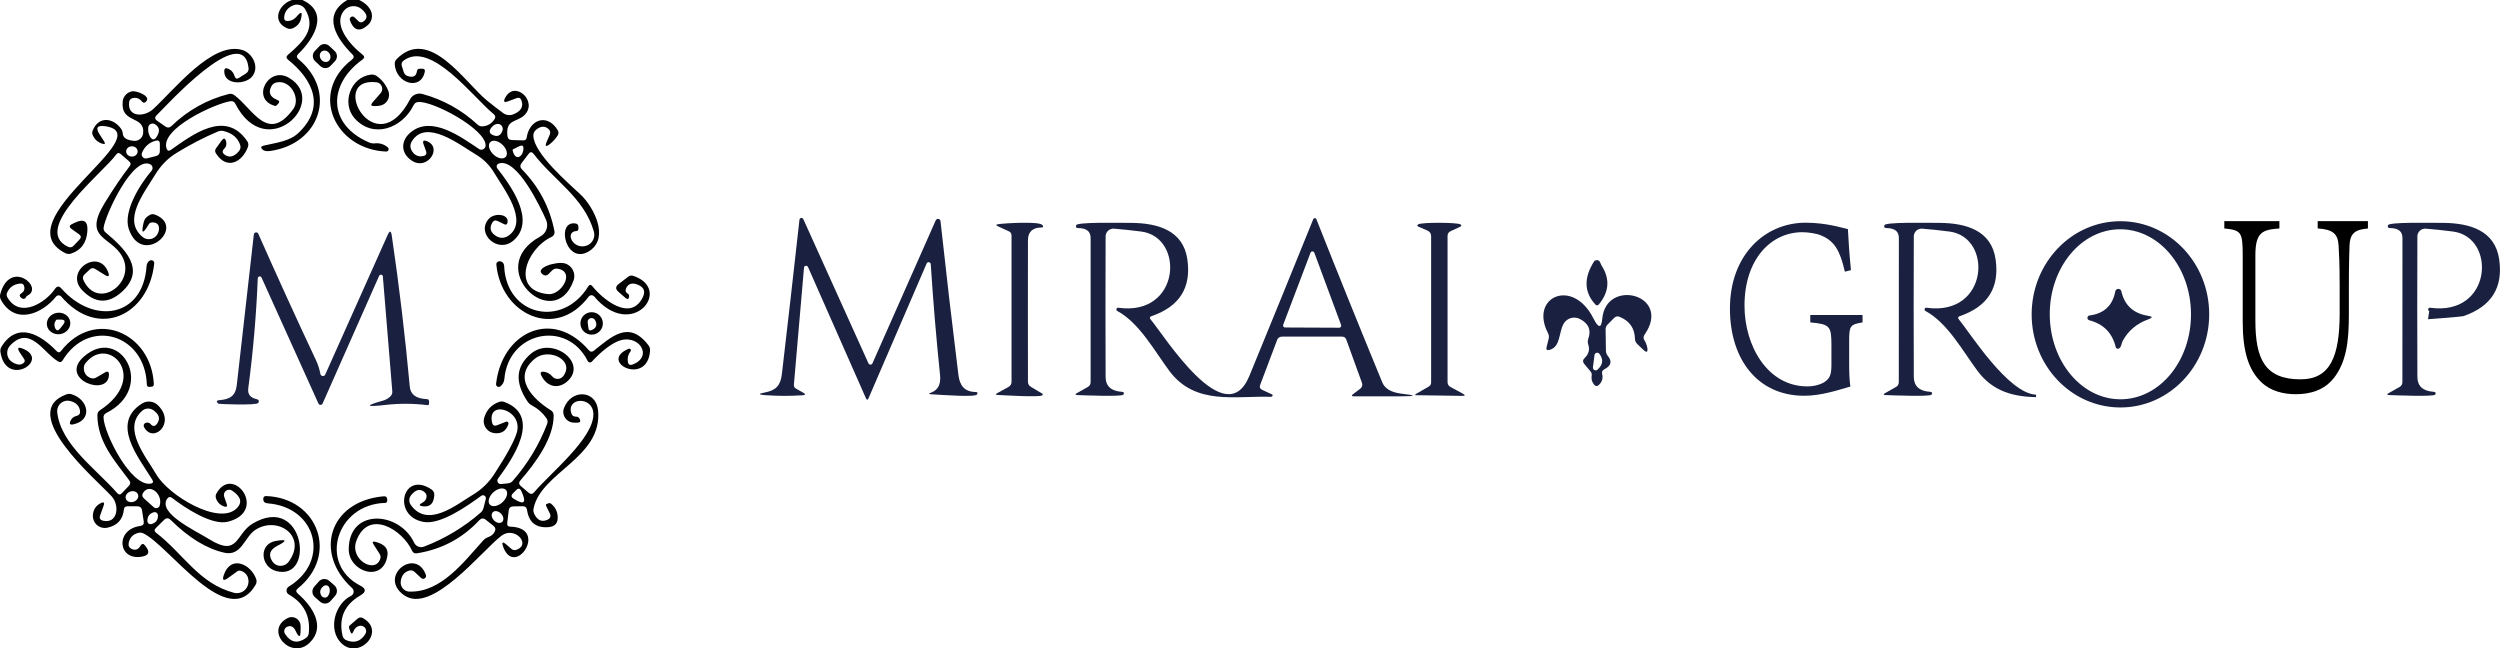 <?xml version="1.0" encoding="UTF-8"?><svg id="_レイヤー_1" xmlns="http://www.w3.org/2000/svg" viewBox="0 0 418.5 108.54"><defs><style>.cls-1{fill:#1a2140;}.cls-2{fill:rgba(2,1,2,.99);}</style></defs><path class="cls-2" d="m48.88,0h1.75c4.45,2.06,2.13,6.27-.71,9.04-.3.3-.29.59.04.86,6.58,5.47,3.59,14.13-4.63,15.36-.66.1-1.12.03-1.38-.22-.35-.33-.29-.55.18-.66,2-.48,4.31-.69,5.82-2.12,4.54-4.29,2.54-8.83-1.72-12.26-.35-.28-.35-.56,0-.85,2.63-2.27,4.72-4.38,2.88-7.57-.41-.71-1.29-1-2.05-.68-.89.38-1.39,1.03-1.49,1.95-.05.47.16.69.63.67.57-.03,1.05-.27,1.43-.72.8-.97,1.05-.84.75.37-.17.71-.64,1.24-1.39,1.57-.31.13-.61.13-.92,0-2.68-1.16-1.39-4.07.82-4.74Z"/><path class="cls-2" d="m58.13,0h2c.83.38,1.46.93,1.87,1.64.48.85.31,1.91-.42,2.56-1.35,1.2-2.35.94-3-.78-.1-.24.01-.51.25-.62.18-.08.4-.03.53.12l.62.61c.25.25.53.28.82.09.82-.55.73-1.25-.27-2.1-.87-.74-2.17-.64-2.91.22,0,0,0,0,0,0-1.98,2.33.9,5.71,3.06,7.4.37.28.36.56,0,.83-5.85,4.18-5.83,10.91,1.11,13.88.3.13.61.18.93.15.82-.09,1.55.13,2.19.66.17.14.2.39.06.56-.08.1-.2.15-.33.15-8.53-.35-13.01-9.77-5.71-15.41.35-.27.36-.56.05-.87-2.52-2.51-5.25-6.5-.83-9.1Z"/><path class="cls-2" d="m55.32,11.03c-.45.48-1.2.5-1.68.05,0,0,0,0,0,0l-.9-.85c-.48-.45-.5-1.2-.05-1.68l.76-.8c.45-.48,1.2-.5,1.68-.05h0s.9.85.9.85c.48.45.5,1.2.05,1.68l-.76.8Zm-.4-.75c.41-.23.53-.81.26-1.28t0,0c-.27-.48-.82-.67-1.24-.44-.41.23-.53.81-.26,1.28h0c.27.48.82.67,1.24.44Z"/><path class="cls-2" d="m45.44,14.43c-.57,1.04-.25,1.8.96,2.29.39.15.44.38.14.68l-.26.26c-.07.07-.15.1-.25.07-4.09-1.11-1.14-6.75,2.34-4.71,6.86,4.02-3.81,14.47-8.98,4.34-.17-.33-.43-.47-.8-.42-2.5.36-11.86,4.6-10.7,7.93.13.38.37.46.7.23,3.59-2.51,9.13-6.84,12.79-1.48.21.31.25.64.12.99-.94,2.55-3.55,3.92-5.36,1.05-.18-.29-.17-.57.03-.84l.9-1.25c.39-.53.65-.47.79.16.1.47,0,.85-.3,1.14-.4.39-.37.75.1,1.06.76.51,1.54.31,2.33-.62.27-.31.34-.67.21-1.06-.39-1.18-1.31-1.95-2.75-2.31-.33-.08-.66-.05-.98.08-2.41,1.02-4.73,2.23-6.98,3.62-1.41.87-2.58,2.07-3.52,3.61-2.02,3.29-5.46,7.63-2.11,10.41.7.58,1.74.49,2.32-.21.08-.09.14-.19.2-.3.22-.42.29-.82.21-1.2-.07-.35-.29-.58-.64-.67-.52-.13-.87-.04-1.06.29-1.01,1.7-1.29,1.59-.84-.34.13-.57.49-.99,1.07-1.27.27-.13.55-.14.83-.03,5.37,2.06-2.21,8.85-4.39,2.4-1-2.97,1.95-7.57,3.81-9.74.25-.29.22-.73-.07-.99-.05-.04-.1-.08-.15-.1-2.93-1.44-7.48,8.39-7.8,10.58-.05.33.06.6.31.82,3.15,2.64,6.9,6.18,2.75,9.95-2.27,2.05-4.48,1.97-6.64-.26-3.05-3.16,2.72-7.17,4.33-3.06.28.73.09.89-.57.48l-1.63-1c-.31-.19-.6-.16-.87.1l-.9.85c-.27.27-.33.57-.17.92,2.39,5.18,8.87.46,6.52-3.9-1.88-3.47-6.68-2.93-2.94-9.02,1.53-2.49,2.92-4.53,4.17-6.14.23-.29.2-.56-.08-.8l-1.44-1.25c-.27-.23-.52-.2-.73.09-2.14,3-14.34,12.49-8.08,15.45.36.17.67.11.94-.17l.99-1.04c.31-.33.28-.62-.09-.89l-1.22-.87c-.45-.32-.43-.6.06-.83l.41-.2c1.59-.78,2.31-.29,2.15,1.48-.17,1.91-1.08,3.13-2.73,3.66-.33.11-.66.08-.97-.08-10.52-5.37,16.05-19.82,6.72-21.24-1.39-.21-1.7.27-.92,1.44l.65,1c.34.51.22.66-.36.45-.67-.24-1.16-.69-1.47-1.35-.13-.27-.13-.55-.02-.83.98-2.38,3.31-2.19,4.71-.34.19.25.3.54.32.86.05.71.68,1.12,1.89,1.22.76.06,1.43-.49,1.52-1.24.37-3.1-3.79-1.55-3.42-5.34.08-.85.71-1.54,1.55-1.71.78-.15,3.41.86,2.28,1.79-.21.17-.41.15-.58-.06-.43-.54-.96-.74-1.57-.6-.35.08-.55.3-.6.66-.33,2.57,2.53,2.54,4,1.2,3.61-3.3,9.94-11.44,14.98-9.9,1.67.51,2.94,2.9,1.56,4.49-1.16,1.32-4.62,1.39-4.62-.94,0-.46.21-.6.64-.43.53.21.91.64,1.12,1.31.13.37.36.45.69.24l1.17-.74c.35-.22.5-.53.45-.94-.93-7.99-14.11,6.72-15.38,7.92-.35.33-.33.64.07.92l1.37.96c.37.26.72.23,1.05-.08,2.73-2.63,5.92-4.42,9.57-5.35.33-.09.63-.03.91.17,3.09,2.22,5.6,8.2,9.88,2.37,1.33-1.81-.51-5.05-2.85-4.46-.35.09-.62.3-.79.61Zm-19.19,8.43c.57-.91.46-1.6-.32-2.07-.34-.21-.79-.11-1.01.23-.05.09-.09.19-.1.29-.07.57.02,1.08.28,1.54.37.65.76.65,1.15.01Zm-2.48,2.72c-.14.35.02.76.38.9.14.06.29.07.43.03l1.51-.38c.45-.11.67-.4.67-.86v-1.15c0-.51-.24-.7-.73-.56-1.08.31-1.83.98-2.26,2.02Zm-.73-.24c0-.47-.44-.86-.97-.85h0c-.53,0-.96.39-.95.87h0c0,.47.44.86.97.85h0c.53,0,.96-.39.95-.87,0,0,0,0,0,0Z"/><path class="cls-2" d="m69.24,17.6c-1.9,3.89-6.8,5.71-9.91,2.17-2.16-2.48-.69-6.83,2.74-7.28.37-.05.7.04,1.01.25.89.63,1.53,1.46,1.93,2.49.36.94-.11,1.99-1.04,2.35-.07.03-.14.05-.22.07-.35.09-.73.12-1.12.11-.53,0-.62-.21-.27-.61l1.35-1.55c.4-.46.35-1.16-.11-1.57-.17-.15-.38-.24-.61-.26-8.2-.92-.18,13.97,5.65,2.86.39-.75,1.25-1.12,2.07-.9,3.47.95,6.55,2.65,9.23,5.12.24.23.53.33.86.3.85-.07,1.51-.47,1.98-1.2.21-.32.16-.6-.13-.84-3.37-2.72-10.5-12.37-15.07-8.98-.33.24-.43.55-.31.94l.31.98c.11.34.33.57.66.68.93.3,1.44.03,1.55-.8.04-.29.21-.44.5-.43h.4c.35,0,.49.17.42.52-.67,3.25-4.87,1.95-5.03-1.29-.02-.33.09-.61.32-.84,5.47-5.57,11.42,3.94,15.17,6.98.88.71,1.77,1.4,2.66,2.06.48.35,1.11.44,1.67.22,1.31-.51,1.77-1.29,1.39-2.34-.15-.4-.42-.53-.82-.38l-1.44.54c-.63.23-.8.05-.49-.55,1.58-3.15,5.63.57,3.22,2.88-1.25,1.2-3.16.64-2.81,3.47.05.43.3.66.74.67l1.9.06c.34.01.53-.15.58-.49.44-2.97,3.4-4.12,5.18-1.24.19.31.19.62-.01.93-.35.54-.77,1-1.26,1.39-.73.57-.91.43-.54-.42l.48-1.11c.17-.4.08-.74-.25-1.01-.61-.5-1.28-.44-2.03.17-.32.27-.47.61-.46,1.02.12,2.99,5.76,7.81,7.93,9.85,2.16,2.05,4.81,7.12,1.55,9.36-3.97,2.71-5.82-5.01-2.45-4.55.36.05.53.26.52.63,0,.09-.01.18-.01.27,0,.23-.11.36-.34.37-1.97.14-.61,3.13,1.62,2.48,1.02-.3,1.61-1.38,1.31-2.4-1.64-5.69-6.66-8.53-10.09-13-.28-.36-.56-.36-.83,0l-1.18,1.55c-.28.37-.26.73.07,1.06,2.86,2.93,4.67,6.38,5.44,10.37.07.38-.12.75-.47.92-4.29,1.97-6.94,9.03-.55,9.59,2.11.18,4.59-3.73,1.57-4.26-.37-.07-.69.03-.96.3l-.59.6c-.29.29-.6.31-.94.08-1.59-1.1,2.34-2.28,3.71-1.86,1.16.36,1.81,1.59,1.46,2.75,0,.03-.02.05-.03.08-3.23,9.09-15.3-2.07-5.55-7.36.99-.53,1.4-1.74.94-2.77-.98-2.18-4.87-10.43-7.92-9.43-.27.09-.42.38-.33.66.02.06.05.11.08.15,2.31,2.94,6.54,8.8,2.69,12.1-2.59,2.22-6.24-1.15-4.16-3.59,1.02-1.19,3.55-.84,3.17.61-.07.29-.25.37-.52.24l-1.09-.53c-.4-.2-.71-.11-.94.28-.52.92-.27,1.68.74,2.27.59.35,1.34.32,1.92-.06,3.61-2.42-.79-7.97-2.31-10.55-.77-1.3-1.81-2.34-3.12-3.11-2.62-1.56-8.23-6.01-10.64-2.25-.38.59-.37,1.18.02,1.76.46.68,1.08.94,1.85.77.47-.1.63-.38.46-.84l-.4-1.11c-.21-.59-.03-.77.55-.54,2.68,1.06.08,5-2.53,3.26-1.9-1.27-1.88-3.36-.15-4.77,3.49-2.83,8.36.79,11.4,2.82.32.22.77.13.99-.2.08-.11.12-.25.12-.38.05-2.74-8.83-7.52-11.31-7.28-.34.03-.59.21-.74.52Zm13.02,3.76c-.47.59-.36,1.02.34,1.29.74.29,1.25.01,1.52-.82.14-.44-.09-.9-.53-1.05-.1-.03-.2-.05-.3-.04-.37.02-.72.23-1.03.62Zm2.38,4.92c.43-.44.19-1.36-.52-2.04h0c-.71-.69-1.63-.88-2.06-.44,0,0,0,0,0,0-.43.44-.19,1.36.52,2.04t0,0c.71.69,1.63.88,2.06.44,0,0,0,0,0,0Zm1.17-1.13c.42,1.9,1.7,1.17,1.81-.18.05-.58-.18-.74-.71-.48l-1.02.5c-.06.03-.1.1-.08.16Z"/><path class="cls-1" d="m134.59,44.81l-1.69,19.56c-.03.31.09.54.36.69l1.17.66c.47.27.44.42-.1.45-2.1.14-4.18.13-6.25-.02-1.15-.09-1.17-.24-.05-.45,1.81-.34,2.62-1.12,2.85-3.03,1.01-8.61,1.99-17.25,2.95-25.9.03-.19.2-.31.39-.28.11.02.2.09.25.18l10.91,24.15c.09.19.3.27.48.19.08-.04.15-.1.19-.19l10.59-23.93c.09-.21.34-.31.56-.21.13.06.23.19.24.33.93,8.54,1.93,17.12,3,25.75.22,1.81,1.04,2.83,2.88,2.86.32,0,.4.14.23.41-.29.49-5.52.1-7.69-.03-.43-.03-.44-.11-.03-.26,1.18-.43,1.69-1.39,1.54-2.89-.65-6.31-1.17-12.52-1.56-18.62-.01-.2-.18-.35-.38-.34-.14,0-.25.09-.31.22l-9.72,22.54c-.15.35-.3.35-.45,0l-9.69-21.95c-.08-.18-.28-.26-.46-.18-.12.05-.2.16-.21.29Z"/><path class="cls-1" d="m213.78,56.94l-2.82,7.47c-.15.4-.03.69.35.86l1.61.75c.13.06.15.15.08.27-.06.1-.14.15-.24.14-5.95-.21-12.64,1.49-16.99-4.31-2.49-3.34-5.01-8.03-8.71-10.05-.15-.06-.22-.23-.16-.38.05-.13.2-.21.34-.17,10.39,1.43,11.12-11.83,3.8-12.76-1.63-.21-3.14-.37-4.55-.48-.72-.06-1.35.48-1.41,1.2,0,.03,0,.06,0,.09-.03,7.85-.03,15.69,0,23.52,0,1.55.92,2.38,2.73,2.5.33.03.42.18.25.47-.22.38-6.72.11-7.64.08-.47-.01-.5-.13-.09-.36l1.77-1c.31-.18.47-.45.47-.82,0-8.05,0-16.09,0-24.13,0-1.09-.69-1.64-2.07-1.65-.34,0-.46-.16-.35-.48.17-.53,6.51-.4,9.21-.39,4.54.03,8.7,1.3,9.4,6.08.7,4.74-1.29,7.91-5.96,9.52-.34.11-.4.31-.17.58,2.28,2.71,12.51,19.18,16.51,9.45,3.59-8.75,7.16-17.5,10.7-26.25.06-.14.22-.21.36-.16.07.03.13.08.16.16,3.63,9.17,7.31,18.28,11.04,27.33.43,1.05,1.51,1.68,3.23,1.88,2.52.29,2.5.44-.07.44h-7.9c-.43,0-.47-.13-.13-.38l1.15-.87c.35-.27.45-.62.3-1.04l-2.61-7.2c-.12-.33-.36-.5-.72-.5h-10c-.43,0-.73.19-.88.59Zm1.03-2.58c-.07.18.02.37.2.44.04.01.08.02.12.02l9.05.04c.19,0,.34-.15.34-.34,0-.04,0-.08-.02-.12l-4.48-12.09c-.06-.18-.26-.27-.43-.21-.1.03-.17.11-.21.21l-4.57,12.05Z"/><path class="cls-1" d="m169.33,63.92v-24.52c-.02-.32-.16-.55-.45-.68l-1.79-.82c-.42-.19-.4-.32.06-.38,1.03-.15,6.75-.5,7.32.13.26.29.19.44-.2.44-1.36.01-2.19.69-2.19,2.12-.01,7.9-.02,15.8,0,23.69,0,.37.16.66.48.85l1.88,1.12c.17.1.18.21,0,.32-.53.34-6.31-.02-7.38-.07-.43-.02-.45-.13-.08-.33l1.85-1.02c.33-.19.5-.47.5-.85Z"/><path class="cls-1" d="m237.12,66.16c-.29,0-.31-.08-.06-.23l2.11-1.22c.27-.16.4-.39.4-.7v-24.45c0-.47-.22-.8-.65-.98l-1.47-.63c-.24-.1-.26-.23-.05-.39.49-.36,6.5-.35,7.07,0,.23.14.22.27-.03.39l-1.61.75c-.34.16-.51.43-.51.8v24.45c0,.37.16.65.49.83l2.05,1.11c.47.26.44.39-.1.38l-7.64-.11Z"/><path class="cls-1" d="m354.91,68.21c-8.21-.03-14.84-7.03-14.81-15.64h0c.03-8.61,6.71-15.57,14.91-15.54,8.21.03,14.84,7.03,14.81,15.64h0c-.03,8.61-6.71,15.57-14.91,15.54Zm.09-1.37c6.53-.02,11.8-6.41,11.77-14.27-.03-7.86-5.34-14.21-11.87-14.19-6.53.02-11.8,6.41-11.77,14.27.03,7.86,5.34,14.21,11.87,14.19Z"/><path class="cls-1" d="m266.88,43.71s.07-.08.12-.09c.86-.32.86.46,1.1.83,1.43,2.21,1.29,4.37-.42,6.47-.21.26-.42.27-.65.02-1.87-2.07-1.92-4.48-.15-7.23Z"/><path class="cls-1" d="m355.33,57.1c-.19.34-.16.81-.52,1.17-.15.15-.39.15-.54,0-.05-.05-.09-.11-.1-.18-.58-2.37-2.06-3.87-4.44-4.48-.22-.06-.34-.29-.28-.51.04-.15.17-.27.33-.29,2.44-.31,3.88-1.66,4.32-4.05.06-.28.34-.46.62-.39.19.04.34.19.39.37.53,2.36,2.01,3.73,4.46,4.12.8.12.82.32.05.6-1.94.7-3.37,1.91-4.29,3.63Z"/><path class="cls-1" d="m268.22,53.36c.61-6.89,11.75-4.04,7.08,2.66-.21.31-.22.62-.03.93.25.39.41.81.49,1.26.12.76-.1.88-.66.35l-1.01-.96c-.26-.25-.39-.55-.4-.9-.05-1.76-.9-2.98-2.56-3.66-.35-.15-.65-.09-.92.18l-1.1,1.11c-.22.22-.33.49-.33.8l.05,3.55c0,.34.12.64.33.91.75.91.54,1.66-.62,2.25-.31.16-.42.41-.34.75.17.68.01,1.27-.46,1.76-.35.38-.68.36-.97-.07-.3-.42-.41-.9-.32-1.44.03-.24-.03-.45-.18-.64l-1.04-1.25c-.31-.36-.29-.7.05-1.03.67-.65.87-1.39.6-2.22-.12-.35-.12-.69.01-1.03.51-1.45.03-2.54-1.45-3.29-.99-.49-2.19-.11-2.72.86-.79,1.47-.49,3.84-2.32,4.33-.45.12-.61-.04-.5-.49l.34-1.35c.09-.35.05-.68-.12-1-3.12-6.02,4.16-9.32,7.62-2.43.84,1.67,1.33,1.69,1.48.06Zm-1.3,6.08l-.26,2.05c-.03.25.15.48.4.51.13.02.25-.02.35-.11.93-.83,1.04-1.72.33-2.66-.15-.2-.44-.25-.64-.1-.1.07-.17.19-.18.31Z"/><path class="cls-1" d="m43.15,46.58c-.24,6.09-.77,12.24-1.59,18.43-.13.97.33,1.57,1.38,1.8.38.09.48.3.3.64-.23.45-6.62.2-6.71.12-.37-.35-.3-.55.21-.59,1.73-.13,2.69-.68,2.9-2.55.95-8.48,1.9-16.87,2.85-25.17.02-.21.2-.38.42-.36.15.01.28.1.33.24,3.17,7.15,6.39,14.22,9.68,21.21.33.71.57,1.46.71,2.24.04.23.26.39.49.36.15-.02.27-.12.33-.26l10.45-23.37c.33-.75.56-.72.68.09,1.25,8.47,2.25,16.91,3.02,25.33.12,1.31,1.07,2,2.85,2.07.27.01.39.15.38.42,0,.11-.01.22-.01.32,0,.21-.1.3-.3.27-2.31-.29-4.63-.3-6.94-.04-3.4.39-3.55.15-.45-.72.49-.14.9-.38,1.24-.73.23-.23.33-.51.3-.84l-1.58-19.22c-.01-.18-.17-.31-.35-.29-.12.01-.22.08-.27.19l-9.47,21.39c-.09.19-.31.27-.5.19-.08-.04-.15-.1-.19-.19l-9.53-21.1c-.08-.17-.27-.24-.44-.16-.11.05-.19.16-.19.28Z"/><path class="cls-2" d="m4.33,49.77c-.19.37-.56.3-.81.06-.31-.27-.28-.52.07-.74.4-.25.56-.6.48-1.06-.07-.42-.31-.61-.73-.56-1.03.11-1.75.61-2.14,1.5-.13.29-.11.56.05.83,2.13,3.62,6.45.8,7.96-1.45.33-.48.68-.5,1.06-.07,5.36,6.11,13.69,4.92,14.27-3.76.03-.39.22-.72.54-.9.23-.14.53-.06.67.17.05.09.08.2.07.3-.89,8.65-9.34,12.82-15.57,5.55-.2-.24-.55-.27-.79-.07-.03.02-.05.05-.08.08-2.34,2.91-6.86,4.82-9.22.55-.17-.31-.21-.63-.12-.96,1.62-5.97,7.37-1.15,4.57.24-.13.07-.22.16-.28.29Z"/><path class="cls-2" d="m99.17,47.92c1.71,2.14,6.29,5.96,8.38,1.95.56-1.07.28-1.81-.85-2.24-.91-.34-1.53-.14-1.88.61-.19.39-.09.7.28.93.18.11.25.28.21.51-.07.41-.27.48-.59.21l-1.19-1.04c-.52-.45-.51-.88.04-1.31l1.58-1.21c.27-.21.56-.26.87-.15,6.73,2.25-.25,10.98-6.56,3.44-.21-.24-.57-.28-.82-.07-.03.03-.07.06-.09.1-5.53,7.37-14.7,2.97-15.46-5.37-.03-.27.17-.51.44-.54,0,0,.02,0,.02,0,.52-.03.83.31.85.83.38,8.33,9.75,10.4,14.06,3.39.21-.35.45-.37.71-.04Z"/><path class="cls-2" d="m11.75,53.84c.16.98-.59,1.92-1.66,2.09-1.07.17-2.07-.49-2.23-1.47-.16-.98.59-1.92,1.66-2.09,1.07-.17,2.07.49,2.23,1.47Zm-2.36-.26c-.29.39-.36.81-.2,1.24.22.59.52.63.91.13l.47-.6c.43-.57.29-.85-.42-.85h-.59c-.07,0-.13.03-.17.08Z"/><path class="cls-2" d="m100.92,54.14c0,1.04-.84,1.88-1.88,1.88-1.04,0-1.88-.84-1.88-1.88h0c0-1.04.84-1.88,1.88-1.88h0c1.04,0,1.88.84,1.88,1.88Zm-2.4.91c.02.16.17.28.33.27.02,0,.05,0,.07-.02.88-.31,1.12-.87.71-1.68-.15-.33-.55-.47-.88-.32-.27.12-.42.41-.37.7l.14,1.05Z"/><path class="cls-2" d="m9.76,60.52c-2.49-1.41-4.7-6.19-8.05-2.7-.7.73-.67,1.88.05,2.57.09.09.2.17.31.24.77.47,1.38.53,1.85.16.25-.2.29-.44.11-.71l-.69-1.03c-.53-.81-.35-1.03.54-.66,4.59,1.91-2.87,6.62-3.81.54-.05-.33.02-.64.2-.93,2.69-4.28,6.55-1.97,9.2.77.27.28.52.27.76-.03,5.62-7.19,15.08-3.05,15.52,5.51.02.33-.14.5-.47.5-.09,0-.19,0-.29.01-.27,0-.4-.12-.41-.39-.26-8.41-9.68-11.31-14.1-4.04-.18.29-.42.36-.72.19Z"/><path class="cls-2" d="m99.06,60.55c-.15.17-.42.17-.58.01-.03-.03-.06-.07-.09-.11-3.48-7-13.28-4.95-13.96,2.99-.05.5-.26.91-.65,1.23-.19.16-.47.14-.64-.06-.08-.1-.12-.22-.1-.35.97-8.57,9.39-12.77,15.54-5.62.25.29.52.31.82.08,2.9-2.28,5.85-5.26,9.15-.92.2.27.29.57.27.91-.41,6.05-8.78,1.85-3.59-.32.13-.06.3,0,.36.13.05.1.03.21-.04.29-.4.52-.55,1.1-.45,1.74.07.48.34.64.79.47,3.66-1.36.9-5.45-2.63-3.82-1.26.58-2.66,1.7-4.2,3.35Z"/><path class="cls-2" d="m26.14,89.19c4.57,3.52,7.16,8.49,13.01,10.04,1.04.28,2.11-.34,2.38-1.38.04-.16.06-.32.07-.49,0-.85-.38-1.44-1.15-1.77-.27-.12-.53-.09-.77.08l-1.51,1.09c-.77.55-1.01.38-.7-.52,1.17-3.41,4.55-1.79,5.41.68.12.34.09.66-.09.97-4.64,8.01-14.52-6.64-18.83-8.62-.26-.12-.53-.14-.8-.07-.91.23-1.45.8-1.62,1.7-.09.47.09.8.52,1,.6.27,1.08.1,1.44-.51.25-.43.51-.44.8-.05l.17.23c.63.85.42,1.38-.61,1.59-4.11.85-4.7-4.53-.37-5.12.45-.06.64-.31.57-.76l-.28-1.83c-.07-.47-.35-.7-.82-.7h-1.61c-.37,0-.58.18-.61.55-.17,1.66-1.09,2.67-2.77,3.04-1.09.23-2.15-.46-2.38-1.54-.04-.19-.05-.39-.04-.59.07-.88.48-1.53,1.23-1.94.59-.33.77-.17.54.46l-.55,1.53c-.18.5-.01.8.51.91,2.44.52,2.78-2.57,1.42-4.07-2.55-2.82-15.92-14.02-7.59-17.08.29-.11.57-.12.86-.03,2.78.82,3.64,4.3.33,5.04-.58.13-.74-.07-.49-.6.19-.43.53-.7,1.02-.82.45-.11.63-.4.56-.86-.13-.85-.69-1.39-1.66-1.63-.94-.23-1.89.35-2.11,1.29-.05.2-.06.41-.04.61.6,5.41,6.52,9.49,10.04,13.52.25.29.51.3.78.02l1.17-1.23c.29-.29.31-.6.06-.93-2.5-3.35-5.32-6.48-5.33-10.92,0-.35.15-.62.44-.81,8.38-5.51,1.37-12.78-2.44-7.86-.19.25-.28.53-.27.85.03.78.39,1.31,1.1,1.6.34.14.67.12,1-.07l1.41-.83c.49-.29.72-.15.7.42-.15,3.75-8.45.71-4.23-3.06,6.11-5.44,12.25,5.15,3.79,9.41-.33.17-.49.43-.47.8.15,2.76,4.52,11.42,7.82,11.04.47-.05.58-.28.33-.69-2.25-3.66-7.05-9.4-1.69-12.74.84-.52,1.93-.4,2.64.29,3.11,3.03-.83,6.49-2.32,3.66-.13-.24-.04-.54.2-.67.03-.02.06-.03.1-.04.33-.09.59-.03.77.18.39.47.77.46,1.12-.04.57-.8.36-1.55-.63-2.25-.56-.4-1.33-.37-1.85.08-3.46,2.96.68,7.79,2.33,10.65,2.04,3.54,10.54,8.65,13.49,5.68.96-.97.7-1.96-.79-2.95-.4-.27-.95-.16-1.22.24-.15.23-.19.52-.1.78l.42,1.22c.14.41,0,.55-.4.42-.67-.22-1.13-.66-1.38-1.33-.11-.3-.09-.59.07-.87,2.77-4.96,8.71,2.99,1.94,4.74-2.71.7-7.29-2.37-9.36-3.97-.33-.25-.62-.2-.85.15-1.57,2.42,4.7,5.29,7.1,6.78,4.88,3.02,4.35-.93,7.22-2.64,8.7-5.18,10.56,9.73,3.93,7.94-2.62-.7-2.96-4.54-.05-5.04,1.85-.31,1.94-.04.27.81-1.29.67-1.57,1.54-.84,2.63.5.76,1.53.96,2.29.45.16-.1.29-.23.41-.38,3.24-4.33-1.86-7.79-5.57-5.35-1.8,1.19-2.31,4.44-5.14,3.82-2.96-.65-5.97-2.48-9.02-5.49-.37-.37-.74-.37-1.11,0l-1.37,1.35c-.29.29-.27.55.05.8Zm-.39-4.27c.25.22.63.2.85-.05.06-.06.1-.13.12-.21.62-1.88-1.63-3.84-2.74-2.2-.25.37-.2.7.13.99l1.64,1.47Zm-2.65-2.16c-.18-.46-.77-.67-1.33-.46-.56.21-.87.76-.69,1.22.18.46.77.67,1.33.46.56-.21.87-.76.69-1.22Zm1.57,4.47c0,.29.25.53.54.52.05,0,.1,0,.14-.02.77-.22,1.13-.72,1.09-1.49-.02-.3-.27-.53-.57-.51-.04,0-.08,0-.12.02-.73.21-1.09.71-1.08,1.48Z"/><path class="cls-2" d="m83.2,71.19l1.49-.59c.16-.07.34,0,.41.17.03.07.03.15.01.22-.37,1.14-1.14,1.65-2.33,1.52-1.11-.12-1.91-1.11-1.8-2.21.01-.11.03-.23.07-.34.38-1.33,1.22-2.23,2.51-2.68.3-.1.59-.1.88.01,6.39,2.41,1.24,9.68-1.07,12.83-.19.25-.14.61.11.8.12.09.26.13.41.11l1.14-.12c.33-.03.6-.17.81-.42,2.48-2.84,4.4-6.01,5.75-9.52.13-.35.09-.67-.12-.97-.62-.89-1.43-1.6-2.42-2.13-.32-.17-.58-.4-.77-.7-2.12-3.17-1.93-5.81.57-7.94,3.48-2.97,9.31,1.26,6.38,4.36-1.55,1.64-3.61,1.3-4.6-.7-.26-.53-.1-.74.49-.65.53.09.97.34,1.33.77.42.5,1.17.56,1.66.14.07-.06.13-.13.19-.2,1.99-2.7-2.46-4.76-4.72-2.94-3.95,3.18-.4,6.79,2.63,8.67.31.19.46.46.47.82.06,3.79-2.98,7.93-5.57,10.93-.29.33-.26.64.07.93l1.3,1.11c.34.29.65.27.94-.07,2.65-3.15,10-9.03,9.91-13.11-.07-3.05-4.58-2.75-3.68-.08.12.37.37.54.75.53.3,0,.52.13.65.42.19.39.06.59-.37.59h-.58c-1,0-1.81-.81-1.81-1.81,0-.22.04-.43.12-.63,1.22-3.22,5.38-3.06,5.71.4.75,7.92-9.55,10.31-10.8,16.4-.07.34-.02.67.14.98.53,1.03,1.26,1.33,2.17.92.51-.23.64-.6.39-1.1l-.59-1.21c-.09-.17-.04-.29.14-.36.11-.04.21-.08.3-.11.13-.03.24-.01.34.06.68.53,1.06,1.22,1.14,2.07.11,1.18-.42,1.81-1.6,1.89-2.05.13-3.22-.83-3.52-2.87-.07-.43-.32-.65-.75-.64l-1.55.03c-.46,0-.72.24-.77.69l-.25,2.11c-.05.38.12.58.51.59,6.52.17.76,8.63-1.17,3.42-.31-.86-.13-.99.56-.39l.78.68c.27.23.58.28.92.15,2.44-.94-.4-4.02-2.59-2.32-3.34,2.58-11.63,13.19-16.26,9.95-4.47-3.13,1.91-8.13,3.63-3.43.1.25-.02.54-.27.64-.18.07-.39.03-.53-.11l-1.09-1.02c-.25-.23-.54-.31-.87-.22-.85.23-1.33.84-1.45,1.83-.09.84.51,1.6,1.35,1.69.04,0,.07,0,.11,0,5.31.18,9.15-5.03,12.34-8.55.24-.27.53-.46.87-.58.49-.17.85-.47,1.07-.91.19-.38.12-.7-.22-.97l-1.29-1.02c-.38-.3-.74-.27-1.07.08-2.85,3.05-6.33,4.89-10.43,5.54-.4.07-.68-.08-.84-.45-1.59-3.49-7.26-7.05-9.3-1.68-1.22,3.2,3.15,5.62,3.98,3.07.1-.29.07-.57-.1-.84l-1.02-1.59c-.25-.4-.15-.54.31-.43,1.51.37,2.19,1.13,2.02,2.28-.68,4.69-6.5,2.75-6.48-1.05.03-6.91,8.47-6.37,10.95-1.08.29.61,1,.9,1.63.66,3.49-1.33,6.65-3.22,9.48-5.68.26-.22.43-.5.51-.83l.38-1.5c.06-.26-.1-.53-.37-.59-.14-.03-.28,0-.39.08-2.29,1.68-6.82,4.89-9.66,4.38-5.42-.98-3.48-8.74,1.36-5.41.29.2.45.53.43.88-.06,1.41-.68,2.05-1.87,1.92-.71-.08-.74-.29-.11-.62.35-.18.57-.45.66-.81.09-.36,0-.66-.27-.91-.73-.66-1.49-.51-2.28.46-.4.48-.42,1.16-.05,1.66,2.82,3.93,7.56-.02,10.4-1.73,1.45-.87,2.64-2.02,3.57-3.46,2.09-3.21,3.35-5.52,3.76-6.92,1.13-3.86-5.04-5.61-4.13-1.68.11.47.38.61.82.43Zm1.5,10.83c-.42-.46-1.36-.29-2.11.39-.74.68-1.01,1.6-.59,2.06h0c.42.46,1.36.29,2.11-.39.74-.68,1.01-1.6.59-2.06h0Zm1.7.03l-.53.53c-.34.34-.31.64.1.9,1.8,1.13,2.23.71,1.3-1.28-.22-.47-.51-.52-.87-.15Zm-2.34,5.32c.33-.31.25-.93-.18-1.38,0,0,0,0,0,0-.43-.45-1.04-.57-1.37-.26-.33.31-.25.93.18,1.38,0,0,0,0,0,0,.43.45,1.04.57,1.37.26Z"/><path class="cls-2" d="m49.84,99.36c2.5,2.15,4.73,5.57,2,8.23-3.09,3.02-7.68-2.05-3.7-4.12.73-.38,1.63-.09,2.01.64.11.21.17.45.17.69v.7c0,1.27-.28,1.3-.84.1-.32-.69-.77-.92-1.36-.7-.43.16-.65.64-.49,1.05.02.05.05.11.08.16.93,1.44,2.09,1.68,3.48.71.3-.21.47-.49.5-.86.29-2.85-.83-5-3.34-6.44-.37-.21-.49-.68-.28-1.05.06-.11.15-.2.26-.27,7.03-4.27,4.66-13.32-3.52-13.94-.51-.04-.75-.29-.74-.74,0-.33.18-.49.51-.48,8.68.34,12.2,9.9,5.27,15.47-.34.28-.34.56,0,.85Z"/><path class="cls-2" d="m64.41,84.19c-8.12.26-11.14,10.22-4.11,13.84,1.01.51,1.02,1.06.05,1.63-2.68,1.55-3.68,3.8-3.01,6.75.09.38.31.64.68.78,1.33.52,2.38.17,3.14-1.06.26-.43.13-.99-.3-1.25-.19-.12-.43-.16-.65-.12-.49.1-.84.41-1.05.94-.19.47-.36.47-.53,0l-.19-.57c-.05-.17-.02-.31.11-.43l1.28-1.11c.3-.27.62-.3.97-.1,3.92,2.27-.83,7.08-3.72,4.12-2.19-2.25-1.04-6.52,1.69-7.87.39-.19.55-.67.35-1.06-.04-.09-.1-.16-.17-.23-6.43-5.84-3.87-14.41,5.04-15.35.63-.07.82.01.84.66,0,.29-.13.43-.42.44Z"/><path class="cls-2" d="m55.34,100.61c-.45.52-1.23.57-1.75.12,0,0,0,0,0,0l-.87-.76c-.52-.45-.57-1.23-.12-1.75h0s.76-.87.76-.87c.45-.52,1.23-.57,1.75-.12,0,0,0,0,0,0l.87.76c.52.45.57,1.23.12,1.75,0,0,0,0,0,0l-.76.87Zm-1.2-2.48c-.57.47-.69,1-.35,1.58.19.32.6.43.92.24.07-.04.13-.09.18-.16.59-.72.35-2.16-.64-1.73-.04.01-.08.04-.11.07Z"/><path class="cls-1" d="m327.93,53.49c-.23-.27-.17-.47.17-.58,4.67-1.61,6.66-4.78,5.96-9.52-.7-4.78-4.86-6.05-9.4-6.08-2.7-.01-9.04-.14-9.21.39-.11.32.01.48.35.48,1.38.01,2.07.56,2.07,1.65,0,8.04-.01,16.08-.01,24.13,0,.37-.16.64-.47.82l-1.77,1c-.41.23-.38.35.09.36.92.03,7.42.3,7.64-.08.17-.29.08-.44-.25-.47-1.81-.12-2.72-.95-2.73-2.5-.03-7.83-.03-15.67,0-23.52,0-.03,0-.06,0-.09.06-.72.68-1.25,1.41-1.2,1.41.11,2.92.27,4.55.48,7.32.93,6.59,14.19-3.8,12.76-.14-.04-.29.04-.34.17-.06.15.01.32.16.38,3.7,2.02,6.22,6.71,8.71,10.05,2.63,3.51,6.12,4.27,9.78,4.37v-.42c-4.71-.19-11.16-10.5-12.91-12.58Z"/><path class="cls-1" d="m406.45,53.44c-.35.03,5.61-.41,5.95-.53,4.67-1.61,6.66-4.78,5.96-9.52-.7-4.78-4.86-6.05-9.4-6.08-2.7-.01-9.04-.14-9.21.39-.11.32.01.48.35.48,1.38.01,2.07.56,2.07,1.65,0,8.04-.01,16.08-.01,24.13,0,.37-.16.64-.47.82l-1.77,1c-.41.23-.38.35.09.36.92.03,7.42.3,7.64-.08.17-.29.08-.44-.25-.47-1.81-.12-2.72-.95-2.73-2.5-.03-7.83-.03-15.67,0-23.52,0-.03,0-.06,0-.09.06-.72.68-1.25,1.41-1.2,1.41.11,2.92.27,4.55.48,7.32.93,6.59,14.19-3.8,12.76-.14-.04-.29.04-.34.17-.06.15.01.32.16.38"/><path d="m396.39,38.25c-2.21.17-3.01.87-3.08,2.88-.03,1-.11,2.84-.11,6.85v4.71c0,4.45-.42,7.85-2.45,10.51-1.65,2.14-4.03,2.79-6.45,2.79-2.03,0-4.21-.52-5.75-2.01-2.1-2.01-3.12-5.02-3.12-10.12v-11.13c0-3.93-.28-4.19-3.08-4.49v-1.22h9.22v1.22c-2.8.22-4.02.57-4.02,4.49v10.91c0,6.37,1.53,9.86,7.56,9.86,4.98,0,6.55-3.84,6.55-11.08v-4.45c0-4.01-.11-5.67-.18-6.85-.11-1.96-.91-2.71-3.5-2.88v-1.22h8.41v1.22Z"/><path class="cls-1" d="m311.8,53.97c-2.11.34-2.25.6-2.25,3.11v3.58c0,1.49.03,2.9.2,4.05-2.11.6-4.87,1.54-7.73,1.54-7.73,0-12.43-6.02-12.43-14.59,0-9,5.86-14.38,12.67-14.38,3.47,0,6.03.85,7.08,1.07.07,1.58.24,4.18.51,6.87l-1.02.26c-.82-3.63-1.81-5.16-3.95-6.06-.78-.34-2.18-.55-3.17-.55-5.21,0-9.68,4.48-9.68,12.29,0,6.78,3.89,13.52,10.5,13.52,1.16,0,2.21-.3,2.89-.73.72-.51,1.16-.98,1.16-2.73v-3.5c0-3.12-.27-3.46-3.54-3.75v-1.24h8.75v1.24Z"/></svg>